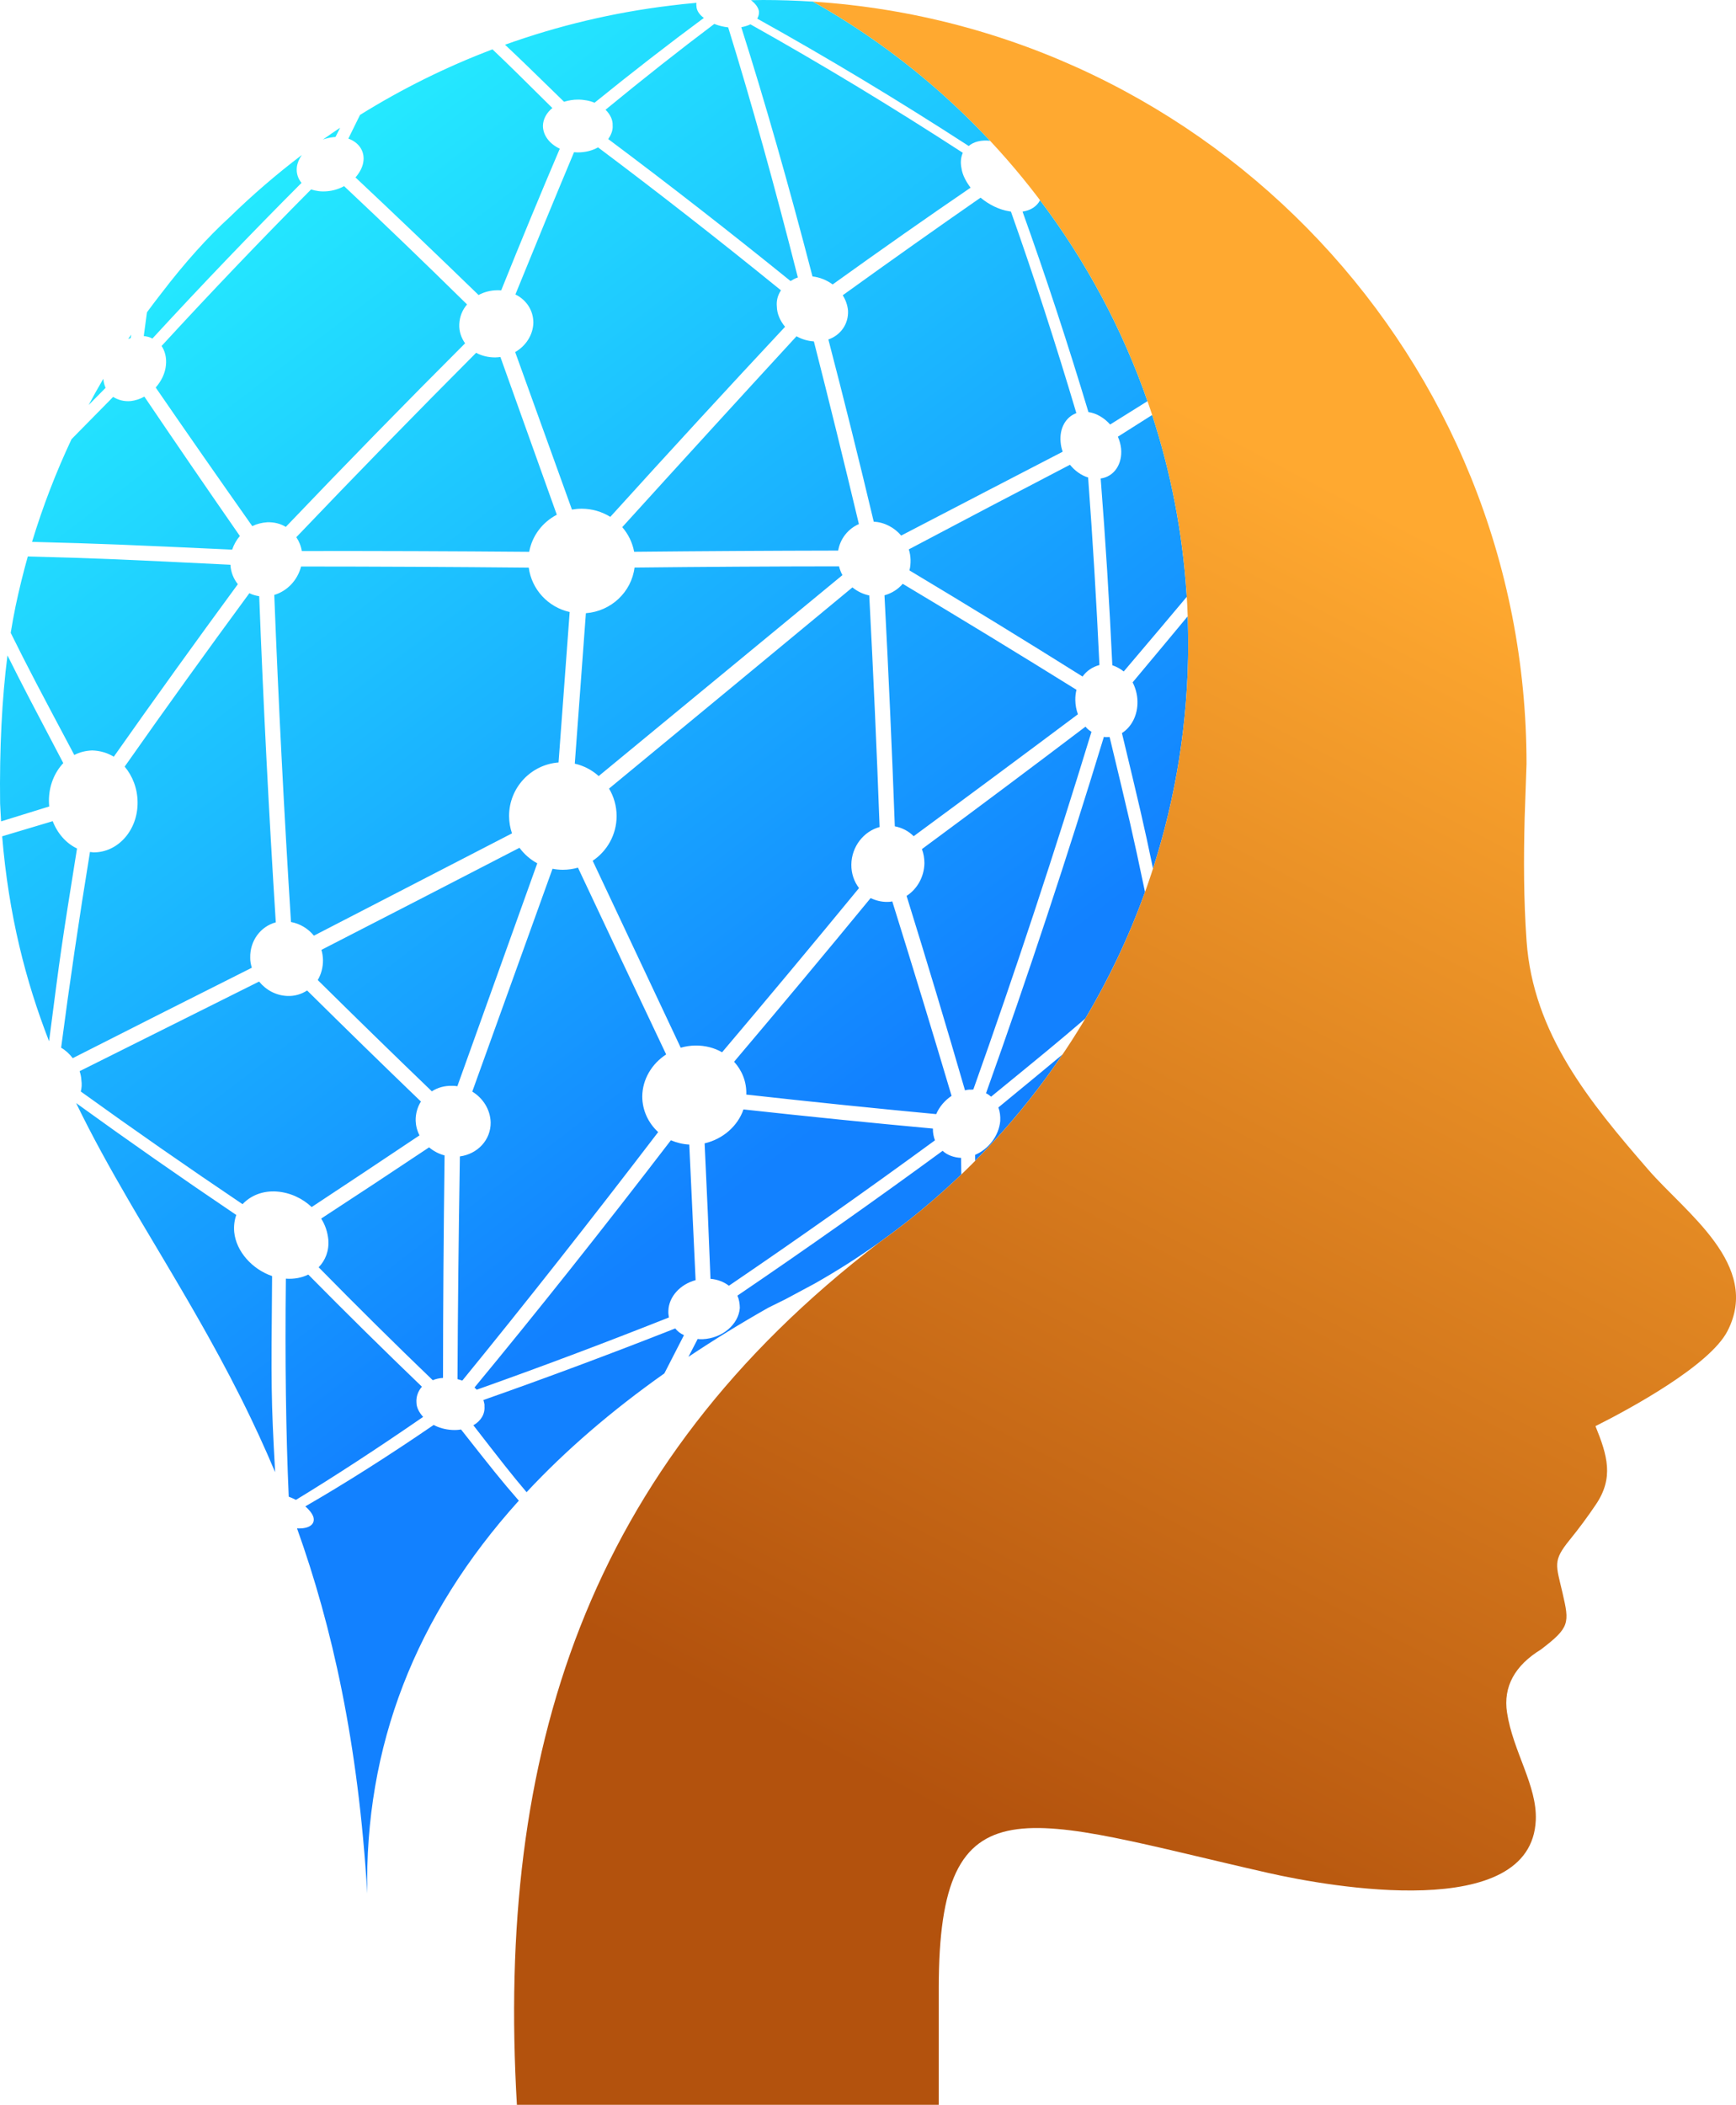 <svg xmlns="http://www.w3.org/2000/svg" xmlns:xlink="http://www.w3.org/1999/xlink" id="Layer_2" data-name="Layer 2" viewBox="0 0 1650.45 2000.18"><defs><style>      .cls-1 {        fill: url(#linear-gradient);      }      .cls-1, .cls-2, .cls-3, .cls-4 {        stroke-width: 0px;      }      .cls-2, .cls-3 {        fill: none;      }      .cls-5 {        clip-path: url(#clippath-1);      }      .cls-3 {        clip-rule: evenodd;      }      .cls-4 {        fill: url(#linear-gradient-2);      }      .cls-6 {        clip-path: url(#clippath);      }    </style><clipPath id="clippath"><path class="cls-2" d="M271.78,1215.08q-1.3,116.91,2.73,207.19c2.1.77,4.15,1.7,6.86,3.03q56.06-34.13,120.9-78.84c-3.6-3.98-6.3-8.77-6.34-13.59-.43-5.74,1.59-10.97,5.2-15.1q-53.42-51.28-108.05-106.57c-6.02,2.99-13.22,4.46-21.3,3.88ZM453.19,1320.63q90.03-31.9,182.75-68.66c-.34-2.11-.68-4.29-.5-6.56.5-13.32,11.33-24.98,25.88-28.92q-2.91-62.54-6.01-128.83c-6.28-.32-12.02-1.8-17.5-4.08q-96.95,126.42-186.69,234.93c.51.64,1.58,1.42,2.07,2.13ZM669.89,1086.5q3.21,66.16,5.58,128.74c6.91.58,12.8,2.97,17.53,6.58q98.55-67,195.87-138.18c-1.25-3.44-2.05-7.11-1.94-11.18q-88.01-8.07-180.1-18.2c-5.41,15.78-19.49,28.18-36.93,32.24ZM407.95,1090.3q-52.37,34.93-102.6,67.7c3.96,6.21,6.04,12.82,6.8,19.98.85,10.51-2.72,19.66-9.19,26.29q54.59,55.57,108.47,107.33c2.76-1.19,6.02-1.95,9.76-2.19q.06-99.39,1.48-211.43c-5.72-1.53-10.61-4.18-14.72-7.68ZM76.82,1037.25q75.23,54.2,153.78,107.07c7.58-8.1,19.04-13.01,32.65-12.02,12.64.97,24.32,6.49,33.07,14.74q50.13-33.04,102.52-68.13c-2.27-4.31-3.48-8.99-3.66-13.93-.11-6.68,1.69-12.94,5-18.19q-54.36-52.3-108.2-105.56c-5.35,3.5-11.72,5.51-18.76,5.22-10.75-.39-20.38-5.64-26.9-13.7q-89.53,44.63-170.62,85.17c.9,2.74,1.54,5.63,1.63,8.24.63,4.28.31,7.84-.52,11.08ZM578.29,132.18q85.44,63.84,173.29,134.89c2.23-1.37,4.41-2.59,6.96-3.39q-33.48-132.08-66.25-237.68c-4.97-.58-9.12-1.65-13.21-3.26q-49.54,37.28-103.39,81.54c4.18,4.14,7.04,9.35,6.76,15,.39,4.7-1.63,9.1-4.17,12.9ZM915.34,145.18q-101.35-65.77-201.88-122.05c-2.49,1.25-5.65,2.14-8.71,2.74q33.47,105.14,67.7,236.83c7.03.8,13.71,3.58,19.17,7.61q69.23-49.71,131.15-91.97c-4.26-5.57-7.85-12.24-8.66-18.42-1.2-5.67-.53-10.58,1.24-14.73ZM856.77,508.95q80.04-41.67,153.56-79.7c-1.16-3.14-1.72-6.04-1.99-9.16-1.22-13.24,5-23.87,14.98-27.49q-29.67-99.72-62.21-191.53-.74-.13-1.47-.26c-9.69-1.5-19.27-6.24-27.41-12.97q-61.65,42.79-131.02,92.74c2.78,4.43,4.58,9.43,5.03,14.66.58,12.59-6.94,23.23-18.69,27.37q22.12,84.77,43.14,173.15c10.33.48,19.81,5.76,26.08,13.18ZM904.68,1041.38q-26.74-89.98-56.36-184.78c-1.53.38-2.97.44-4.48.46-5.81.13-11.23-1.33-16.14-3.61q-64.46,78.4-129.79,155.51c7.53,8.25,12.04,19.12,11.6,31.2q92.38,10.28,180.56,18.57c2.97-6.96,8.15-13.05,14.61-17.34ZM861.91,851.35q29.4,94.65,55.55,184.83c1.59-.54,2.92-.66,4.3-.76.98.19,2.29.03,3.62-.12q60.06-168.74,112.3-339.87c-2.04-1.31-3.91-2.63-5.66-4.92q-75.1,56.97-155.51,116.37c1.57,4.17,2.36,8.9,2.36,13.46-.25,13.08-7.09,24.75-16.96,31ZM633.34,1002.02q-41.53-87.43-83.85-177.5c-4.54,1.31-9.35,2.02-14.36,2.02-3.42-.01-6.71-.34-9.84-.96q-38.88,107.95-76.29,211.75c10.13,6.15,17.13,17.01,17.48,29.22.25,16.69-12.5,30.14-29.26,32.37q-1.8,112.13-2.27,211.64c1.15.3,2.88.8,4.59,1.38q89.11-109.17,186.2-236.13c-9.15-8.4-15.09-20.37-15.13-33.84.14-16.44,9.19-31.18,22.72-39.95ZM563.49,817.98q42.37,90.12,83.69,177.64c4.38-1.28,8.99-1.98,13.87-2.07,9.35-.12,18.13,2.19,25.45,6.41q65.6-77.46,130.19-156.04c-4.65-6.07-7.4-13.84-7.29-22.32.18-17.02,11.65-31.58,26.86-35.69q-4.08-110.18-9.84-220.07c-5.94-1.19-11.48-3.98-16-7.64q-113.49,93.95-231.39,191.17c4.56,7.65,7.18,16.59,7.21,26.14-.06,17.73-9.07,33.31-22.76,42.46ZM493.89,805.64q-95.61,49.46-188.31,97c.93,3.09,1.36,6.18,1.49,9.54.09,6.98-1.71,13.61-4.98,19.15q53.92,53.29,108.48,105.76c5.32-3.52,12.02-5.45,19.45-5.24,1.45-.06,3.15.12,4.8.38q37.28-103.86,75.97-211.84c-6.69-3.64-12.46-8.7-16.9-14.74ZM797.69,538.2q-96.1.07-194.42,1.15c-2.93,23.27-22.26,41.53-46.26,43.37q-5.28,71.2-10.55,142.97c8.6,1.95,16.37,6.09,22.74,11.78q117.98-97.21,231.71-190.93c-1.47-2.72-2.49-5.42-3.23-8.33ZM1023.43,655.5q-80.12-49.84-165.21-100.73c-4.43,5.27-10.52,9.04-17.33,10.95q5.77,109.47,9.83,219.51c6.9,1.35,13.11,4.51,17.9,9.42q80.73-59.41,156.18-115.89c-1.53-4.12-2.41-8.77-2.48-13.52-.05-3.33.33-6.73,1.12-9.73ZM864.59,542.02q84.79,50.81,164.61,100.89c4.04-5.65,9.71-9.23,16.05-10.95q-4.24-90.56-10.75-178.21c-6.56-1.94-12.77-6.54-17.26-12.09q-73.5,38.21-153.24,80.41c1.08,3.29,1.58,6.49,1.69,9.91.06,3.41-.19,6.98-1.09,10.06ZM602.9,524.36q98.21-.98,193.95-1.15c2-11.45,9.57-20.81,19.72-25.18q-21.16-88.79-42.79-173.59c-6.01-.42-11.35-2.02-16.53-4.88q-80.23,87.19-165.67,181.39c5.72,6.57,9.65,14.56,11.32,23.41ZM489.79,334.58q26.31,73.21,53.97,149.68c3.14-.54,6.06-.83,9.22-.83,9.98.01,19.3,2.84,27.26,7.73q85.19-94.03,166.15-180.62c-4.58-5.49-7.7-12.24-7.82-19.16-.61-5.9,1.03-11.11,3.91-15.49q-88.08-71.5-173.92-135.85c-5.32,3.02-11.77,4.8-19.32,4.8-1.17,0-2.33-.06-3.5-.18q-27.08,64.63-55.74,135.15c10.63,5.25,17.1,15.29,17.08,26.96-.35,11.67-7.23,22-17.29,27.81ZM246.44,566.58c-3.29-.54-6.51-1.4-9.37-2.87q-60.96,82.85-118.54,164.79c7.49,8.97,12.18,20.72,12.27,33.88.29,26.57-18.75,47.98-42.25,47.62-1.05-.29-2-.13-3.01-.44q-15.51,94.91-27.43,186.08c4.06,2.27,7.95,5.88,11.05,9.91q80.86-41.05,170.27-85.93c-1.04-3.25-1.55-6.37-1.53-9.34-.46-16.28,9.84-29.87,24.29-33.79q-9.84-155.47-15.76-309.91ZM286.24,538.34c-3.36,13.04-13.19,23.36-25.49,27q6.04,154.8,15.89,310.82c8.7,1.6,16.39,6.36,21.8,12.99q92.65-47.73,188.32-97.21c-1.76-5.15-2.73-10.66-2.77-16.43-.04-26.88,20.66-48.92,47.03-50.96q5.3-71.78,10.58-142.96c-20.52-4.58-36.12-21.43-38.91-42.17q-109.82-1.04-216.44-1.08ZM281.7,510.49c2.61,3.83,4.43,8.29,5.23,13.15q106.49-.16,216.17.76c2.82-15.33,12.67-28.19,26.27-35.24q-27.45-76.59-53.63-149.9c-1.58.21-3.16.35-4.77.39-6.49.07-13.01-1.49-18.31-4.38q-85.5,85.69-170.96,175.23ZM26.43,528.8c-4.36,15.5-8.23,31.2-11.58,47.1-1.7,8.22-3.26,16.72-4.67,25.49,16.98,34.29,27.21,53.52,60.46,116.07,5.16-2.77,10.88-4.05,16.96-4.33,7.42.22,14.44,2.24,20.58,5.97q57.27-81.34,117.95-163.94c-4.01-5.06-6.65-11.23-7.07-18.48-106.02-5.24-120.07-5.93-192.64-7.87ZM68,417.35c-14.75,31.36-27.33,63.96-37.53,97.58,70.64,1.88,85.37,2.55,190.25,7.39,1.67-4.96,4.22-9.38,7.33-12.96q-47.57-68.51-90.8-132.46c-4.08,2.28-8.43,3.69-13,4.23-6.4.55-12.06-1.05-16.68-3.97-17.08,17.31-29.42,29.81-39.58,40.19ZM98.19,359.99c-4.8,8.2-9.44,16.5-13.92,24.91l16.1-16.32c-1.12-2.63-1.87-5.52-2.18-8.59ZM124.71,317.99l-2.84,4.2c.79-.34,1.58-.66,2.39-.95l.45-3.26ZM286.95,147.29c-24.03,18.22-46.88,37.9-68.43,58.91-21.17,19.27-42.82,43.38-64.96,72.32-4.71,6.01-9.32,12.1-13.84,18.25l-3.04,22.57c2.89.39,5.92.94,8.21,2.39q70.28-76.32,141.78-147.94c-3.34-4.06-5.14-9.2-4.45-15,.53-4.02,2.21-7.93,4.73-11.5ZM323.37,121.39c-5.52,3.67-10.98,7.41-16.38,11.23,3.19-1.13,6.54-1.92,9.96-2.29.67-.07,1.33-.12,2.01-.16l4.41-8.77ZM468.2,46.9c-44.19,16.74-86.33,37.68-125.92,62.31l-11.1,22.5c9.32,3.34,15.42,11.15,14.39,21.03-.51,5.68-3.58,11.28-7.61,15.87q56.22,52.79,117.02,111.74c5.03-2.74,11.25-4.44,17.31-4.52,1.39-.04,2.79,0,4.21.09q28.25-70.24,55.71-134.63c-9.62-4.44-16.05-12.6-16.04-21.87.21-6.48,3.59-12.36,8.97-16.76-27.84-27.58-43.4-43.01-56.94-55.75ZM662.1,2.69c-8.7.74-17.09,1.64-25.17,2.68-54.36,6.6-106.84,19.22-156.81,37.14,13.41,12.5,29.44,28.16,56.12,54.19,4.38-1.31,8.8-2.05,13.23-2.05,5.7,0,11.36,1.09,15.75,2.99q54.16-43.81,103.94-80.59c-4.57-3.38-6.91-7.26-7.04-11.24-.18-1.08-.18-2.12,0-3.12ZM941.3,133.8c-22.27-23.81-46.18-46.07-71.55-66.57-30.29-24.47-62.67-46.47-96.82-65.68-15.76-1.02-31.64-1.55-47.66-1.55l-11.3.18c4.13,3.12,6.93,6.79,7.58,10.55.17,2.52-.38,4.88-1.63,6.98q100.27,55.74,201.06,121.03c4.65-4.03,11.73-5.89,20.33-4.94ZM1090.95,381.22c-24.11-69.26-58.81-133.56-102.16-190.96-2.96,5.81-8.81,9.69-16.64,10.82q32.75,91.24,62.65,190.52c7.73,1.1,15.03,5.5,20.64,11.8l35.5-22.18ZM1128.29,567.15l-.14-2.2c-3.86-59.18-15.07-116.35-32.76-170.61l-32.6,20.65c1.69,3.86,2.62,7.48,3.05,11.36,1.39,14.86-6.8,26.64-19.4,28.36q6.87,87.7,11.07,177.47c3.98,1.35,7.62,3.32,10.83,5.92,25.69-30.29,44.68-52.69,59.95-70.96ZM1096.18,825.4c21.74-67.52,33.49-139.54,33.49-214.29l-.33-20.73-.14-4.77c-13.86,16.74-30.72,36.91-52.39,62.82,2.82,5.49,4.5,11.7,4.61,18.1.26,13.29-5.74,24.33-14.78,30.11,16.58,69.02,20.58,85.65,29.55,128.75ZM1031.86,967.87c10.81-18.2,20.83-36.92,29.99-56.13,9.94-20.81,18.87-42.18,26.74-64.06-12.05-57.49-14.78-68.89-33.65-147.32-.71.04-1.4.07-2.12.11-1.13.05-2.2.11-3.31-.33q-51.88,170.35-112.07,338.75c1.81.83,3.31,2.05,4.82,3.27,48.15-39.31,63.77-52.07,89.61-74.3ZM927.09,1103.13c5.3-5.35,10.52-10.78,15.64-16.3,24.6-26.44,47.16-54.8,67.46-84.82-14.72,12.32-31.92,26.45-61.02,50.39,1.48,3.9,2.03,8.4,1.77,12.96-1.36,14.15-11.21,26.71-23.89,32.09l.04,5.69ZM654.53,1289.38c23.92-15.99,49.23-31.56,75.96-46.71l16.2-8,27.84-14.91c21.07-11.92,41.46-24.91,61.11-38.87,8.74-6.26,17.35-12.69,25.82-19.29.15-.15.31-.28.48-.41,18.07-14.19,35.42-29.24,51.98-45.1l-.21-15.78c-6.7-.29-13.01-2.53-17.57-6.68q-96.89,70.94-195.06,137.59c1.58,3.57,2.21,7.59,2.29,11.7-1.2,15.75-16.73,28.89-35.47,29.7-1.7.07-3.41.01-4.59-.22l-8.8,17ZM500.63,1418.01c36.92-39.63,80.57-77.26,130.98-112.88l18.65-36.34c-3.62-1.61-6.22-3.81-8.3-6.39q-92.64,36.48-182.37,68c.34,1.82,1.27,3.81.98,5.72.72,7.68-3.46,14.23-10.53,18.29,27.06,34.88,36.03,46.43,50.59,63.6ZM282.39,1452.38c33.17,92.62,58.3,203.82,66.76,347.07-2.68-139.53,45.37-264,144.11-373.4-17.21-19.75-25.31-30.03-54.94-67.63-2.69.43-5.35.63-8.6.43-6.49-.36-12.7-2.15-17.4-4.75q-64.68,44.26-122.05,77.39c3.65,3.14,6.42,6.59,7.62,9.94,2.17,7.24-4.32,11.58-15.49,10.96ZM72.35,1048.18c15.3,31.58,32.17,61.92,49.85,92.28l.58.99.58.99,1.14,1.98,1.16,1.98,1.15,1.97.28.48.88,1.5,1.18,1.98,1.15,1.97,1.18,2,1.16,1.97,1.17,1.98,1.18,1.97.82,1.4.36.59,1.17,1.97,1.18,2,1.18,1.97.53.88.66,1.11,1.17,1.99,1.19,2,1.18,1.99.21.34.98,1.65,1.19,2,1.19,1.99,1.08,1.82.11.17,1.18,2.01,1.19,1.99,1.19,2.01.78,1.3.41.71,1.2,2.01,1.19,2,1.19,2.01.46.77.74,1.25,1.19,2.01,1.2,2.02,1.19,2.02.16.23,1.05,1.8,1.2,2.02,1.19,2.05,1.03,1.72.17.29,1.2,2.05,1.19,2.04,1.21,2.04.71,1.2.49.85,1.2,2.04,1.19,2.05,1.2,2.06.4.66.81,1.4,1.2,2.05,1.2,2.07,1.19,2.07.08.13,1.13,1.95,1.2,2.08,1.21,2.09.96,1.65.23.43,1.2,2.09,1.2,2.1,1.19,2.1.65,1.11.56.98,1.2,2.1,1.19,2.12,1.2,2.12.31.56.88,1.56,1.19,2.13,1.21,2.13,1.19,2.13c13.69,24.53,27.19,50.05,40.16,77.1l7.82,16.61c5.22,11.33,10.34,22.92,15.35,34.83-3.87-70.66-3.8-79.35-2.88-186.37-18.88-6.44-34.23-23.4-36.02-41.89-.5-5.76.22-11.23,1.96-16.17q-77.99-52.6-152.35-106.4ZM2.05,794.71c6.18,74.82,22.37,137.69,44.6,194.76,11.43-88.43,11.55-89.2,26.57-183.17-10.28-4.85-18.6-14.28-23.1-25.95l-48.07,14.37ZM.1,763.55c.25,5.74.56,11.4.92,17l45.78-14.18c-.14-1.52-.29-3.55-.29-5.08-.11-14.25,5.15-27.03,13.64-36.14-28.29-53.78-39.74-75.55-53.05-102.33C1.82,664.17-.52,711.07.1,763.55ZM254.12,496.3c6.46-.21,12.56,1.3,17.6,4.4q84.99-89.04,170.45-174.44c-3.64-5.18-5.85-11.39-5.52-18.18.33-7,2.74-13.4,7.39-18.77q-60.38-59.4-116.89-112.42c-4.73,2.59-10.41,4.4-16.09,4.83-5.67.55-10.63-.22-15.32-1.7q-71.62,72.08-142.13,148.75c3.25,4.81,4.84,11.05,4.16,18.06-.63,7.7-4.36,15.33-9.74,21.43q43.77,63.6,91.81,131.71c4.32-2.11,9.09-3.33,14.28-3.68Z"></path></clipPath><linearGradient id="linear-gradient" x1="102.33" y1="294.93" x2="727.37" y2="1112.73" gradientUnits="userSpaceOnUse"><stop offset="0" stop-color="#24e9ff"></stop><stop offset="1" stop-color="#1281ff"></stop></linearGradient><clipPath id="clippath-1"><path class="cls-3" d="M1129.66,611.12c0,223.29-104.72,422.11-267.7,550.07l.02.02-.51.39c-8.45,6.61-17.06,13.05-25.81,19.3-278.92,213.45-363.7,486.54-344.23,819.3h401.07v-111.09c0-202.4,82.45-161.64,313.35-109.27,58.84,13.33,250.12,47.24,254.25-50.19,1.39-32.91-21.63-65.04-27.34-102.24-3.82-24.79,7.72-44.85,32.07-59.8,27.85-21.12,27.27-25.34,20.72-53.75-6.18-26.83-9.56-30.39,6.61-50.3,8.97-11.05,17.38-22.38,25.18-33.99,17.01-25.3,10.95-46.24-.49-74.34,32.89-16.47,108.73-57.68,125.53-90.4,32.18-62.63-39.56-112.09-75.29-153.25-55.95-64.45-109.53-129.5-115.75-217.39-2.83-39.84-2.81-78.83-1.82-117.01l1.78-51.2C1451.26,341.08,1151.69,26.09,772.93,1.55c212.91,119.77,356.73,347.88,356.73,609.57"></path></clipPath><linearGradient id="linear-gradient-2" x1="737.01" y1="1641.85" x2="1337.34" y2="497.4" gradientUnits="userSpaceOnUse"><stop offset="0" stop-color="#b3520d"></stop><stop offset="1" stop-color="#ffa930"></stop></linearGradient></defs><g id="Layer_1-2" data-name="Layer 1"><g class="cls-6"><rect class="cls-1" x="-.52" width="1130.18" height="1799.44"></rect></g><g class="cls-5"><rect class="cls-4" x="471.95" y="1.55" width="1202.59" height="1998.63"></rect></g></g></svg>